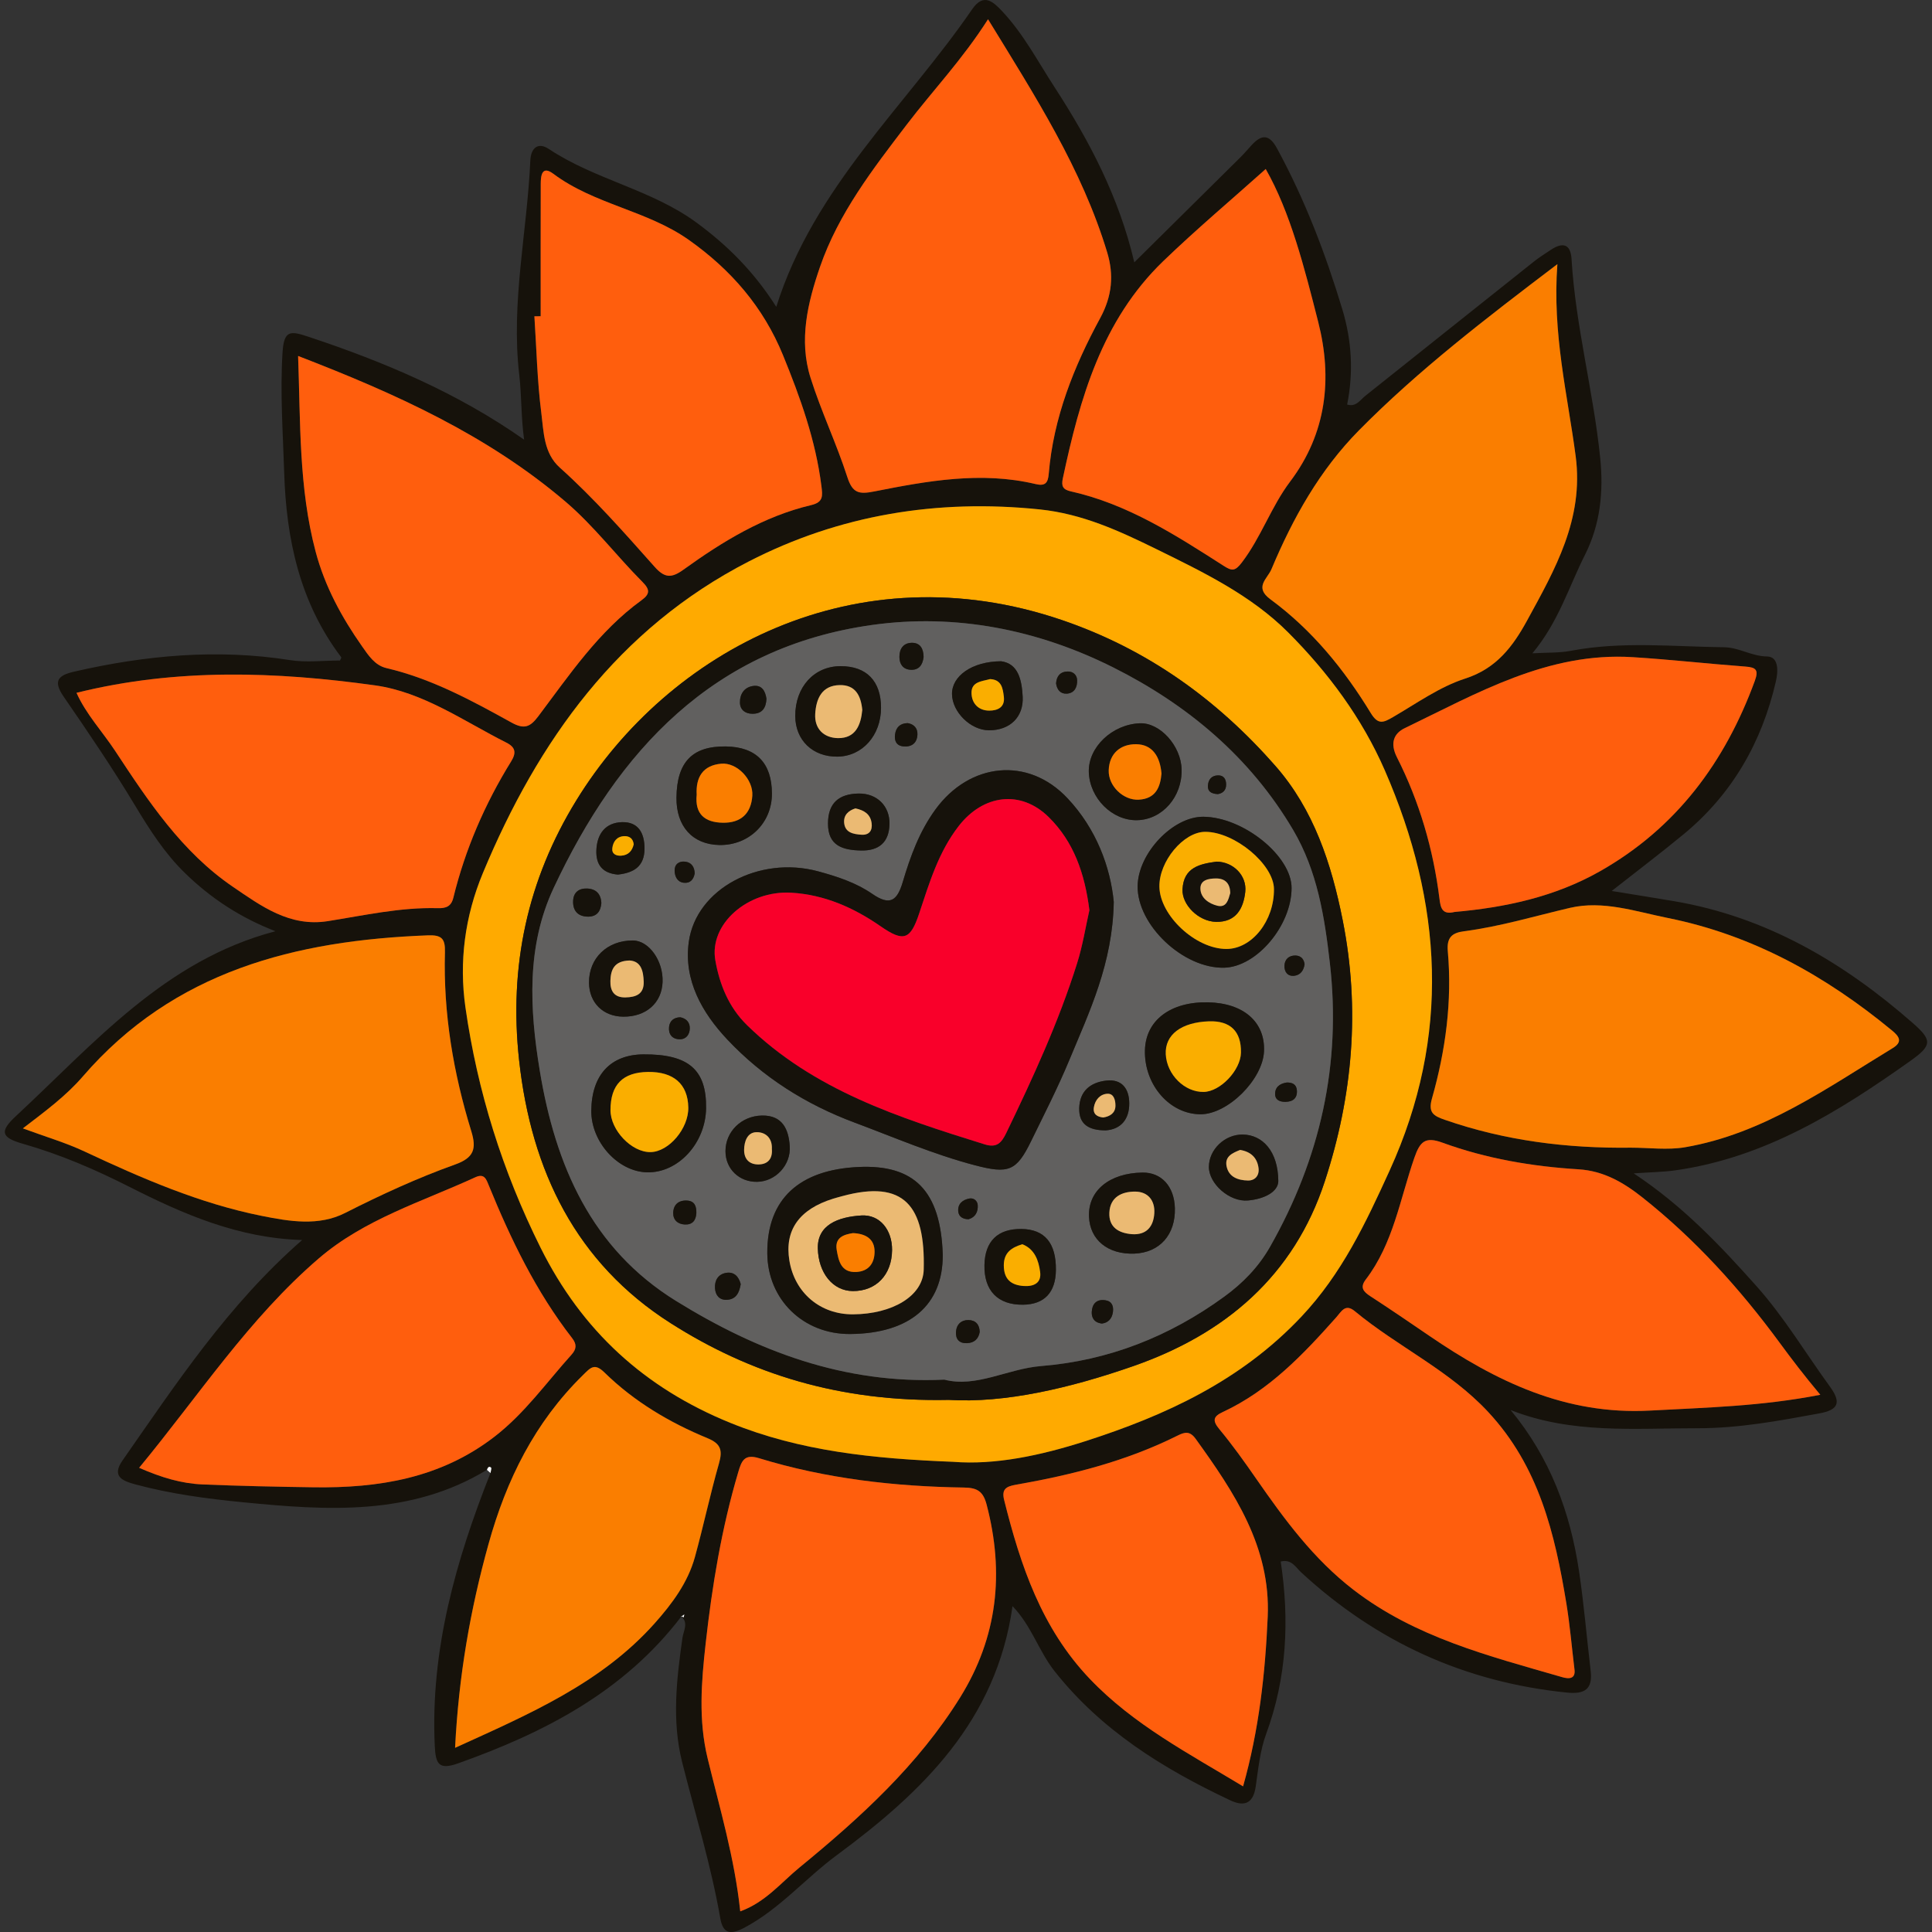 <?xml version="1.0" encoding="UTF-8"?> <svg xmlns="http://www.w3.org/2000/svg" xmlns:xlink="http://www.w3.org/1999/xlink" version="1.1" id="Слой_1" x="0px" y="0px" viewBox="0 0 600 600" style="enable-background:new 0 0 600 600;" xml:space="preserve"><rect x="0" y="0" width="600" height="600" fill="#333333" stroke="none"/> <style type="text/css"> .st0{fill:#16120B;} .st1{fill:#FFAA00;} .st2{fill:#FF5E0D;} .st3{fill:#FA7E00;} .st4{fill:#FDFDFD;} .st5{fill:#61605F;} .st6{fill:#F9002A;} .st7{fill:#EBBA73;} .st8{fill:#FAAE00;} </style> <g> <path class="st0" d="M211.56,502.05c-17.78,23.31-42.46,36.04-69.33,45.59c-5.95,2.11-6.94,0.2-7.21-5.45 c-1.39-29.75,6.54-57.51,17.3-84.73c0.07-0.59,0.4-1.49,0.15-1.7c-0.67-0.56-1.05,0.08-1.26,0.72 c-23.71,14.39-49.6,12.62-75.54,10.08c-11.33-1.11-22.63-2.59-33.67-5.58c-4.02-1.09-7.39-2.48-3.95-7.42 c16.67-23.88,32.71-48.28,55.78-68.46c-19.84-0.59-36.89-8.03-53.55-16.47c-10.68-5.42-21.59-10.12-33.13-13.41 c-6.8-1.93-7.39-3.81-2.17-8.64c24.25-22.51,46.16-48.35,80.57-57.38c-10.87-4.2-20.01-10.2-28.04-18 c-6.39-6.21-11.06-13.56-15.63-21.15c-6.92-11.49-14.47-22.62-22.09-33.67c-3.47-5.03-1.66-6.68,3.38-7.83 c22.12-5.06,44.34-7.11,66.94-3.54c5,0.79,10.24,0.12,15.47,0.12c0.08-0.2,0.52-0.85,0.37-1.05 c-12.84-16.95-17.04-36.57-17.69-57.25c-0.39-12.47-1.3-24.9-0.51-37.43c0.44-6.94,2.47-6.67,8.04-4.82 c23.53,7.82,46.19,17.35,66.98,31.96c-0.97-6.94-0.75-13.62-1.51-20.13c-2.62-22.43,2.45-44.37,3.44-66.56 c0.17-3.83,2.34-5.85,5.77-3.57c14.32,9.53,31.81,12.56,45.81,22.83c9.59,7.04,17.83,15.21,24.8,26.18 c11.73-37.23,40.13-62.25,60.84-92.42c3.56-5.18,6.54-2.34,9.39,0.7c6.58,7.03,11.03,15.56,16.22,23.55 c10.8,16.64,19.98,34.07,24.74,54.35c11.3-11.18,22.16-21.91,33.01-32.67c1.22-1.21,2.31-2.53,3.48-3.79 c3.09-3.34,5.44-3.32,7.81,1.04c8.68,15.94,15.11,32.78,20.33,50.1c2.92,9.69,3.47,19.53,1.47,29.48c2.78,0.84,4-1.38,5.64-2.69 c17.42-13.87,34.82-27.77,52.25-41.62c1.72-1.37,3.59-2.56,5.43-3.77c3.65-2.4,6.09-1.8,6.37,2.92c1.25,20.83,6.79,41.05,8.9,61.75 c1.06,10.39,0.07,20.57-4.72,30.07c-5.02,9.94-8.2,20.84-16.34,30.6c4.61-0.27,8.34-0.09,11.9-0.77 c15.84-3.02,31.74-1.3,47.63-1.11c4.69,0.06,8.52,2.8,13.34,2.86c3.73,0.05,3.45,4.71,2.75,7.74 c-4.36,18.94-13.59,35.04-28.68,47.49c-7.03,5.8-14.31,11.31-22.31,17.6c7.02,1.14,13.17,2.12,19.31,3.16 c28.69,4.85,52.67,18.99,74.19,37.85c6.07,5.32,6.04,6.94-0.7,11.73c-22.24,15.81-45.26,30.1-73.05,34.02 c-3.75,0.53-7.56,0.56-12.91,0.94c15.36,10.18,26.83,22.38,38.03,34.91c8.69,9.72,15.32,20.89,22.94,31.36 c3.6,4.95,2.51,7.2-3.26,8.26c-12.52,2.3-25.03,4.64-37.82,4.62c-19.44-0.03-39.06,1.88-58.12-5.65 c12.3,14.84,18.52,31.77,21.25,50.07c1.53,10.26,2.39,20.61,3.61,30.92c0.67,5.66-1.81,7.31-7.29,6.76 c-31.77-3.19-59.23-15.73-82.64-37.36c-1.7-1.57-2.94-4.16-6.33-3.35c2.74,18.19,1.93,36.05-4.55,53.63 c-1.84,5-2.43,10.77-3.2,16.19c-0.87,6.1-4.26,6.07-8.02,4.3c-20.76-9.79-39.99-21.72-54.49-40.1 c-4.88-6.18-7.14-14.08-13.03-20.16c-5.01,35.64-28.07,57.77-54.63,77.38c-9.77,7.22-17.71,16.69-28.68,22.5 c-4.5,2.38-6.64,1.71-7.46-3.03c-2.86-16.39-7.77-32.27-11.82-48.36c-3.26-12.97-1.73-25.77,0.09-38.66 c0.31-2.21,2.02-4.7-0.49-6.75c0.3,0.15,0.59,0.29,0.88,0.43c0.07-0.3,0.13-0.6,0.2-0.9C212.21,501.61,211.88,501.83,211.56,502.05 z M296.02,453.98c12.99,1.05,27.12-1.94,40.91-6.36c25.12-8.05,48.46-18.82,67.19-38.68c12.64-13.4,20-29.11,27.43-45.41 c19.08-41.85,16.42-83.15-1.5-124.29c-7.06-16.21-17.6-30.39-30-42.82c-11.53-11.55-26.27-18.67-40.81-25.82 c-11.6-5.7-23.1-11.02-36.37-12.39c-31.79-3.29-62.16,1.68-90.37,16.18c-40.51,20.83-65.42,55.59-82.54,96.74 c-5.6,13.46-7.45,27.56-5.42,41.75c3.72,26.04,11.5,50.85,23.31,74.57c12.87,25.86,32.36,43.62,58.93,54.43 C248.53,450.71,271.26,453.01,296.02,453.98z M306.84,5.98c-8.03,12.59-17.19,22.16-25.2,32.65 c-10.55,13.82-21.25,27.62-26.99,44.26c-3.82,11.09-6.63,22.73-2.95,34.4c3.29,10.46,8.08,20.44,11.44,30.88 c1.61,4.99,3.58,5.4,8.32,4.46c16.56-3.28,33.24-6.32,50.15-2.3c3.02,0.72,3.85-0.39,4.08-3.19c1.44-17.39,7.8-33.3,15.98-48.36 c3.75-6.91,4.26-13.46,2.18-20.36C336,52.39,321.44,29.8,306.84,5.98z M229.89,593.59c7.83-2.83,12.66-8.92,18.38-13.6 c18.88-15.46,36.87-31.83,49.93-52.86c11.65-18.77,13.75-38.69,8.22-59.84c-1.09-4.16-2.91-5.25-7.02-5.32 c-21.6-0.32-42.96-2.76-63.69-9.12c-4.56-1.4-5.41,0.88-6.42,4.29c-5.17,17.41-8.11,35.21-10.13,53.24 c-1.34,11.97-2.29,23.77,0.61,35.71C223.55,561.65,228.14,577.05,229.89,593.59z M7.1,350.43c7.03,2.6,13.34,4.45,19.22,7.2 c17.74,8.31,35.66,16.1,54.95,19.97c8.61,1.73,17.7,3.27,25.89-0.89c11.14-5.65,22.46-10.88,34.18-15.06 c5.81-2.08,6.73-4.84,5.04-10.32c-5.59-18.1-8.73-36.63-8.19-55.63c0.12-4.19-0.99-5.39-5.3-5.22 c-41.1,1.56-78.9,11.07-107.17,43.83C20.46,340.39,14.05,345.11,7.1,350.43z M506.45,356.42c5.63,0,11.39,0.8,16.86-0.14 c24.32-4.18,44-18.34,64.46-30.78c3.3-2,1.96-3.71-0.28-5.55c-20.52-16.91-43.23-29.58-69.49-34.86 c-9.99-2.01-20.18-5.55-30.42-3.16c-10.95,2.55-21.73,5.82-32.92,7.27c-3.73,0.48-5.42,1.92-5.04,6.21 c1.38,15.53-0.67,30.81-4.92,45.73c-1.25,4.39,0.46,5.4,3.99,6.62C467.42,354.27,486.75,356.68,506.45,356.42z M483.66,82.03 c-22.48,17.05-43.14,32.92-61.55,51.54c-12.27,12.41-20.57,27.29-27.25,43.2c-1.27,3.02-5.47,5.58-0.3,9.37 c12.89,9.47,22.87,21.73,31.14,35.3c2.28,3.74,3.92,2.99,6.87,1.28c7.36-4.27,14.52-9.44,22.48-11.99 c9.73-3.13,14.85-10.07,19.19-18c8.68-15.87,17.67-31.53,15.1-51.06C486.83,122.55,482.04,103.66,483.66,82.03z M43.21,455.84 c7.01,3.07,13.2,4.89,19.67,5.17c11.48,0.49,22.97,0.73,34.46,0.89c20.2,0.29,39.38-2.78,56.09-15.61 c9.48-7.28,16.23-16.89,24.07-25.59c1.54-1.71,1.68-3.19,0.19-5.11c-11.2-14.43-19.06-30.7-25.92-47.51 c-0.75-1.83-1.34-3.76-4.13-2.47c-16.62,7.64-34.45,13.02-48.64,25.21C77.29,409.47,61.74,433.4,43.21,455.84z M565.31,433.16 c-5.07-6.05-8.89-11.08-12.63-16.17c-12.35-16.8-26.28-32.19-42.69-45.18c-5.79-4.58-11.98-8.21-19.78-8.68 c-14.44-0.88-28.67-3.31-42.3-8.29c-5.32-1.94-6.93-0.3-8.66,4.66c-4.46,12.82-6.54,26.66-15.1,37.84 c-1.89,2.47-0.77,3.78,1.41,5.2c6.14,4,12.2,8.12,18.25,12.26c20.71,14.16,42.36,24.7,68.65,23.26 C529.76,437.13,547.02,436.76,565.31,433.16z M167.91,98.21c-0.65,0.01-1.3,0.01-1.95,0.02c0.66,10.01,0.88,20.08,2.15,30.02 c0.75,5.88,0.72,12.47,5.74,16.97c10.61,9.5,19.99,20.18,29.43,30.79c3.11,3.5,5.21,3.62,8.94,0.93 c12.16-8.76,24.9-16.58,39.72-20.08c3.81-0.9,3.54-2.9,3.16-5.9c-1.78-14.22-6.57-27.53-11.94-40.67 c-6.1-14.93-16.12-26.52-29.28-35.81c-12.94-9.14-29.32-10.97-42.04-20.51c-3.58-2.68-3.91,0.62-3.91,3.19 C167.89,70.84,167.91,84.52,167.91,98.21z M23.76,215.16c2.96,6.63,8.03,12.01,12,18.05c10.3,15.68,20.75,31.42,36.56,42.19 c8.75,5.96,17.63,12.55,29.47,10.67c11.33-1.8,22.58-4.35,34.15-4.03c2.5,0.07,4.17-0.48,4.84-3.23 c3.7-15.08,9.8-29.17,17.96-42.36c1.59-2.57,1.46-4.34-1.49-5.82c-13.3-6.69-25.86-15.71-40.82-17.79 C85.68,208.57,54.8,207.46,23.76,215.16z M92.58,110.55c0.75,20.68,0.19,40.93,5.44,60.77c2.87,10.83,8.1,20.41,14.46,29.46 c1.95,2.78,3.96,5.87,7.52,6.7c14,3.28,26.47,10.07,38.86,16.92c3.94,2.18,5.78,1.42,8.31-1.95c9.69-12.88,18.74-26.39,32.06-36.04 c2.66-1.93,2.66-3.31,0.32-5.66c-8.11-8.14-15.07-17.4-23.85-24.89C151.37,135.1,122.77,122.19,92.58,110.55z M488.94,518.22 c-0.81-6.76-1.38-13.56-2.49-20.27c-3.56-21.64-8.52-42.53-24.29-59.46c-12.07-12.96-28.1-20.26-41.43-31.3 c-2.96-2.45-4.15,0.12-5.74,1.91c-10.28,11.55-20.88,22.74-35.23,29.41c-3,1.39-3.3,2.66-1.07,5.35 c4.05,4.89,7.75,10.08,11.38,15.3c8.8,12.68,17.83,25,30.31,34.6c19.14,14.72,41.87,20.48,64.34,26.97 C485.88,521.07,489.61,522.32,488.94,518.22z M393.08,52.49c-10.44,9.35-21.48,18.65-31.84,28.65 c-19.03,18.37-25.86,42.58-31.15,67.43c-0.53,2.49,0.04,3.49,2.53,4.05c17.63,3.95,32.53,13.57,47.43,23.12 c2.55,1.63,3.52,1.72,5.64-1.05c5.98-7.85,9.1-17.32,15.01-25.15c11.32-15.01,13.15-32.04,8.71-49.5 C405.07,83.06,400.73,65.93,393.08,52.49z M451.71,283.22c15.68-1.38,31.12-4.65,45.25-12.68c23.68-13.46,38.75-33.84,48-59.05 c1.25-3.41,0.45-4.23-2.89-4.48c-11.67-0.87-23.32-2.19-35-2.92c-26.36-1.65-48.33,11.22-70.83,22.05 c-3.34,1.61-4.65,4.61-2.41,9.04c7.01,13.83,11.3,28.6,13.22,44.01C447.38,281.82,447.82,284.21,451.71,283.22z M386.05,554.77 c4.95-17.54,6.88-35.05,7.65-52.67c0.95-21.71-10.4-38.65-22.38-55.26c-1.77-2.46-3.33-2.15-5.54-1.04 c-15.92,7.96-32.97,12.27-50.37,15.31c-3.06,0.53-4.38,1.47-3.57,4.71c5.07,20.33,11.6,39.82,26.58,55.54 C352.03,535.64,369.14,544.54,386.05,554.77z M141.33,542.8c23.14-10.52,45.42-20.07,62.03-38.72 c5.38-6.04,10.26-12.58,12.46-20.54c2.67-9.65,4.73-19.47,7.48-29.1c1.16-4.06,0.57-6.11-3.56-7.81 c-11.84-4.88-22.79-11.38-31.99-20.39c-3.14-3.07-4.33-1.54-6.77,0.86c-14.91,14.66-23.71,32.43-29.27,52.44 C146.05,499.9,142.46,520.43,141.33,542.8z"></path> <path class="st1" d="M296.02,453.98c-24.76-0.97-47.49-3.27-69.23-12.11c-26.57-10.81-46.06-28.56-58.93-54.43 c-11.81-23.72-19.59-48.53-23.31-74.57c-2.03-14.19-0.18-28.29,5.42-41.75c17.12-41.14,42.03-75.91,82.54-96.74 c28.21-14.51,58.58-19.47,90.37-16.18c13.27,1.37,24.77,6.69,36.37,12.39c14.54,7.15,29.28,14.27,40.81,25.82 c12.4,12.43,22.94,26.61,30,42.82c17.92,41.13,20.58,82.44,1.5,124.29c-7.43,16.3-14.8,32.01-27.43,45.41 c-18.73,19.86-42.07,30.63-67.19,38.68C323.14,452.03,309.01,455.02,296.02,453.98z M294.6,434.75c17.43,1.08,37.7-3.64,57.38-10.5 c28.46-9.93,49.85-27.98,59.47-57.43c8.64-26.45,11.03-53.4,5.54-81.04c-3.5-17.61-9.01-34.35-20.83-47.84 c-18.14-20.69-39.82-36.33-66.44-45.4c-63.87-21.74-122.05,9.43-150.69,55.96c-15.21,24.7-21.02,51.51-17.81,80.78 c3.78,34.45,17.76,62.96,47,81.6C233.02,426.7,260.83,435.44,294.6,434.75z"></path> <path class="st2" d="M306.84,5.98C321.44,29.8,336,52.39,343.86,78.42c2.08,6.9,1.57,13.46-2.18,20.36 c-8.18,15.06-14.54,30.97-15.98,48.36c-0.23,2.8-1.06,3.91-4.08,3.19c-16.91-4.02-33.59-0.98-50.15,2.3 c-4.73,0.94-6.71,0.52-8.32-4.46c-3.37-10.44-8.15-20.43-11.44-30.88c-3.68-11.67-0.87-23.31,2.95-34.4 c5.74-16.65,16.44-30.44,26.99-44.26C289.65,28.14,298.82,18.57,306.84,5.98z"></path> <path class="st2" d="M229.89,593.59c-1.75-16.54-6.35-31.94-10.13-47.5c-2.9-11.94-1.95-23.74-0.61-35.71 c2.01-18.02,4.96-35.83,10.13-53.24c1.01-3.41,1.86-5.69,6.42-4.29c20.73,6.36,42.09,8.8,63.69,9.12c4.11,0.06,5.93,1.16,7.02,5.32 c5.53,21.15,3.43,41.07-8.22,59.84c-13.06,21.03-31.05,37.39-49.93,52.86C242.55,584.67,237.72,590.76,229.89,593.59z"></path> <path class="st3" d="M7.1,350.43c6.95-5.32,13.36-10.04,18.61-16.12c28.27-32.75,66.07-42.27,107.17-43.83 c4.31-0.16,5.41,1.04,5.3,5.22c-0.53,19,2.61,37.53,8.19,55.63c1.69,5.48,0.78,8.24-5.04,10.32c-11.72,4.19-23.03,9.41-34.18,15.06 c-8.19,4.15-17.28,2.62-25.89,0.89c-19.3-3.87-37.22-11.66-54.95-19.97C20.44,354.87,14.13,353.03,7.1,350.43z"></path> <path class="st3" d="M506.45,356.42c-19.7,0.26-39.02-2.15-57.75-8.65c-3.53-1.23-5.24-2.23-3.99-6.62 c4.24-14.92,6.3-30.2,4.92-45.73c-0.38-4.29,1.31-5.72,5.04-6.21c11.19-1.45,21.97-4.71,32.92-7.27 c10.25-2.39,20.43,1.15,30.42,3.16c26.26,5.28,48.97,17.95,69.49,34.86c2.24,1.84,3.58,3.55,0.28,5.55 c-20.46,12.44-40.14,26.6-64.46,30.78C517.84,357.22,512.07,356.42,506.45,356.42z"></path> <path class="st3" d="M483.66,82.03c-1.62,21.63,3.17,40.53,5.68,59.64c2.57,19.53-6.42,35.19-15.1,51.06 c-4.34,7.93-9.46,14.87-19.19,18c-7.96,2.56-15.12,7.72-22.48,11.99c-2.95,1.71-4.59,2.47-6.87-1.28 c-8.27-13.57-18.25-25.83-31.14-35.3c-5.17-3.8-0.97-6.35,0.3-9.37c6.68-15.91,14.99-30.79,27.25-43.2 C440.52,114.95,461.19,99.08,483.66,82.03z"></path> <path class="st2" d="M43.21,455.84C61.74,433.4,77.29,409.47,99,390.81c14.19-12.2,32.02-17.58,48.64-25.21 c2.79-1.28,3.38,0.64,4.13,2.47c6.86,16.81,14.71,33.08,25.92,47.51c1.49,1.92,1.35,3.4-0.19,5.11 c-7.84,8.7-14.58,18.31-24.07,25.59c-16.7,12.83-35.88,15.9-56.09,15.61c-11.49-0.17-22.98-0.41-34.46-0.89 C56.41,460.73,50.22,458.91,43.21,455.84z"></path> <path class="st2" d="M565.31,433.16c-18.3,3.59-35.55,3.96-52.84,4.91c-26.29,1.43-47.94-9.1-68.65-23.26 c-6.05-4.14-12.11-8.26-18.25-12.26c-2.18-1.42-3.3-2.72-1.41-5.2c8.56-11.19,10.63-25.02,15.1-37.84c1.73-4.96,3.34-6.6,8.66-4.66 c13.62,4.97,27.86,7.41,42.3,8.29c7.79,0.48,13.99,4.1,19.78,8.68c16.41,12.98,30.34,28.38,42.69,45.18 C556.42,422.08,560.25,427.11,565.31,433.16z"></path> <path class="st2" d="M167.91,98.21c0-13.68-0.02-27.37,0.02-41.05c0.01-2.57,0.33-5.87,3.91-3.19 c12.72,9.53,29.1,11.37,42.04,20.51c13.15,9.29,23.18,20.88,29.28,35.81c5.37,13.15,10.16,26.45,11.94,40.67 c0.38,3.01,0.64,5-3.16,5.9c-14.81,3.5-27.56,11.32-39.72,20.08c-3.73,2.69-5.83,2.57-8.94-0.93 c-9.43-10.61-18.82-21.28-29.43-30.79c-5.02-4.5-4.99-11.09-5.74-16.97c-1.27-9.93-1.49-20.01-2.15-30.02 C166.61,98.22,167.26,98.21,167.91,98.21z"></path> <path class="st2" d="M23.76,215.16c31.05-7.71,61.92-6.6,92.68-2.32c14.96,2.08,27.52,11.1,40.82,17.79 c2.95,1.48,3.07,3.25,1.49,5.82c-8.16,13.19-14.26,27.28-17.96,42.36c-0.67,2.75-2.35,3.3-4.84,3.23 c-11.57-0.31-22.83,2.24-34.15,4.03c-11.84,1.88-20.72-4.71-29.47-10.67c-15.81-10.77-26.25-26.52-36.56-42.19 C31.79,227.17,26.72,221.8,23.76,215.16z"></path> <path class="st2" d="M92.58,110.55c30.19,11.64,58.8,24.55,83.12,45.31c8.78,7.5,15.74,16.75,23.85,24.89 c2.33,2.35,2.34,3.73-0.32,5.66c-13.32,9.65-22.36,23.16-32.06,36.04c-2.53,3.36-4.37,4.13-8.31,1.95 c-12.4-6.86-24.87-13.65-38.86-16.92c-3.56-0.83-5.57-3.92-7.52-6.7c-6.36-9.05-11.59-18.64-14.46-29.46 C92.76,151.48,93.33,131.23,92.58,110.55z"></path> <path class="st2" d="M488.94,518.22c0.67,4.09-3.06,2.85-4.22,2.51c-22.47-6.5-45.2-12.25-64.34-26.97 c-12.48-9.6-21.51-21.92-30.31-34.6c-3.62-5.22-7.32-10.42-11.38-15.3c-2.23-2.69-1.93-3.96,1.07-5.35 c14.35-6.67,24.95-17.86,35.23-29.41c1.59-1.79,2.78-4.36,5.74-1.91c13.33,11.04,29.36,18.34,41.43,31.3 c15.77,16.93,20.73,37.82,24.29,59.46C487.55,504.67,488.12,511.47,488.94,518.22z"></path> <path class="st2" d="M393.08,52.49c7.65,13.43,12,30.56,16.31,47.54c4.44,17.46,2.61,34.49-8.71,49.5 c-5.91,7.83-9.02,17.3-15.01,25.15c-2.11,2.77-3.09,2.68-5.64,1.05c-14.9-9.54-29.8-19.17-47.43-23.12 c-2.48-0.56-3.06-1.56-2.53-4.05c5.29-24.85,12.12-49.05,31.15-67.43C371.59,71.14,382.64,61.84,393.08,52.49z"></path> <path class="st2" d="M451.71,283.22c-3.89,0.99-4.33-1.4-4.66-4.03c-1.91-15.42-6.21-30.18-13.22-44.01 c-2.24-4.42-0.93-7.43,2.41-9.04c22.5-10.84,44.47-23.71,70.83-22.05c11.68,0.73,23.33,2.05,35,2.92c3.34,0.25,4.14,1.07,2.89,4.48 c-9.25,25.21-24.33,45.59-48,59.05C482.84,278.57,467.39,281.83,451.71,283.22z"></path> <path class="st2" d="M386.05,554.77c-16.91-10.24-34.03-19.13-47.63-33.41c-14.98-15.73-21.51-35.21-26.58-55.54 c-0.81-3.24,0.51-4.18,3.57-4.71c17.41-3.04,34.45-7.35,50.37-15.31c2.21-1.1,3.77-1.41,5.54,1.04 c11.98,16.62,23.33,33.55,22.38,55.26C392.93,519.72,391,537.24,386.05,554.77z"></path> <path class="st3" d="M141.33,542.8c1.12-22.37,4.72-42.9,10.37-63.24c5.56-20.02,14.36-37.79,29.27-52.44 c2.44-2.4,3.63-3.94,6.77-0.86c9.2,9,20.15,15.51,31.99,20.39c4.13,1.7,4.72,3.74,3.56,7.81c-2.75,9.63-4.82,19.45-7.48,29.1 c-2.2,7.96-7.08,14.49-12.46,20.54C186.75,522.73,164.47,532.28,141.33,542.8z"></path> <path class="st4" d="M151.23,456.48c0.21-0.65,0.59-1.28,1.26-0.72c0.25,0.21-0.09,1.11-0.15,1.7 C151.97,457.13,151.6,456.81,151.23,456.48z"></path> <path class="st4" d="M211.56,502.05c0.32-0.22,0.64-0.45,0.96-0.67c-0.07,0.3-0.13,0.6-0.2,0.9c-0.29-0.14-0.58-0.27-0.88-0.43 C211.45,501.85,211.56,502.05,211.56,502.05z"></path> <path class="st0" d="M294.6,434.75c-33.77,0.69-61.58-8.05-86.39-23.87c-29.24-18.64-43.22-47.15-47-81.6 c-3.21-29.27,2.6-56.08,17.81-80.78c28.64-46.52,86.82-77.69,150.69-55.96c26.63,9.06,48.3,24.7,66.44,45.4 c11.82,13.49,17.33,30.22,20.83,47.84c5.49,27.64,3.1,54.59-5.54,81.04c-9.62,29.46-31.01,47.5-59.47,57.43 C332.3,431.11,312.03,435.83,294.6,434.75z M293.27,428.46c9.98,2.58,19.63-3.38,30.05-4.22c21-1.69,39.9-9.19,56.88-21.55 c5.77-4.2,10.66-9.19,14.26-15.54c15.56-27.4,22.15-56.67,18.55-88.04c-1.64-14.34-3.87-28.59-11.41-41.37 c-13.37-22.66-32.88-38.93-55.88-50.47c-23.36-11.71-48.87-16.83-74.89-13.18c-49.31,6.91-78.91,39.01-98.89,81.7 c-8.46,18.08-7.49,37.44-4.29,56.78c4.86,29.38,16.01,55.2,42.33,71.46C235.09,419.56,262.11,429.91,293.27,428.46z"></path> <path class="st5" d="M293.27,428.46c-31.17,1.46-58.18-8.9-83.3-24.43c-26.32-16.26-37.47-42.08-42.33-71.46 c-3.2-19.34-4.17-38.7,4.29-56.78c19.98-42.69,49.59-74.79,98.89-81.7c26.02-3.65,51.53,1.47,74.89,13.18 c23,11.53,42.51,27.8,55.88,50.47c7.54,12.78,9.77,27.03,11.41,41.37c3.59,31.37-3,60.64-18.55,88.04 c-3.6,6.34-8.49,11.34-14.26,15.54c-16.98,12.36-35.88,19.86-56.88,21.55C312.91,425.07,303.26,431.04,293.27,428.46z M345.89,280.08c-1.05-10.78-5.38-22.64-14.38-32.2c-12.3-13.07-30.43-11.02-41,3.5c-5.05,6.93-7.8,14.64-10.16,22.56 c-1.75,5.86-3.98,7.43-9.48,3.64c-5.04-3.48-10.97-5.41-16.89-7.01c-18.19-4.89-37.74,5.44-40.06,21.87 c-1.68,11.95,4.13,22.07,11.95,30.38c11.01,11.7,24.35,20.15,39.57,25.82c12.37,4.62,24.49,9.86,37.3,13.23 c10.48,2.75,12.93,1.85,17.45-7.43c4.08-8.36,8.33-16.65,11.89-25.23C338.34,314.13,345.55,299.26,345.89,280.08z M292.78,389.65 c-0.63-19.86-8.87-28.04-26.19-27.23c-18.21,0.85-28.41,9.82-28.3,26.78c0.09,14.4,11.2,25.21,25.78,25.09 C282.57,414.13,292.89,405.28,292.78,389.65z M373.69,253.65c-9.45-0.07-20.24,11.32-20.39,21.51 c-0.17,12.13,14.2,25.69,26.89,25.37c10.06-0.26,20.86-13.01,20.92-24.71C401.17,265.88,386.15,253.74,373.69,253.65z M355.57,326.13c-0.29,10.73,7.67,19.91,17.28,19.92c8.45,0.01,19.31-10.78,19.7-19.55c0.4-9.08-6.32-14.97-17.33-15.22 C363.53,311.03,355.83,316.85,355.57,326.13z M183.63,344.92c-0.09,9.71,8.26,18.95,17.32,19.16c9.63,0.23,18.17-9.03,18.33-19.87 c0.18-12.01-5.45-16.86-19.43-16.77C189.61,327.51,183.74,333.84,183.63,344.92z M210.08,247.68c-0.1,8.96,4.99,14.59,13.33,14.74 c9.2,0.16,16.35-6.84,16.32-15.99c-0.03-9.48-4.89-14.47-14.27-14.62C215.04,231.65,210.21,236.63,210.08,247.68z M366.96,238.94 c-0.18-7.33-6.72-14.56-12.95-14.32c-8.62,0.33-16.11,7.46-15.87,15.14c0.25,8.13,7.26,15.13,14.99,14.96 C360.97,254.55,367.17,247.48,366.96,238.94z M273.61,219.82c0.01-8.3-4.48-12.94-12.52-12.94c-8.24-0.01-14.14,6.47-14.11,15.48 c0.02,7.52,5.43,12.72,13.12,12.62C267.8,234.88,273.6,228.38,273.61,219.82z M364.87,375.22c-0.18-6.78-4.18-11.17-10.11-11.07 c-10.25,0.16-16.89,5.65-16.57,13.69c0.29,7.23,5.89,11.79,14.11,11.48C360.13,389.01,365.08,383.46,364.87,375.22z M193.54,315.74 c7.08,0.07,11.97-4.23,12.23-10.75c0.26-6.59-4.25-12.9-9.22-12.92c-7.98-0.04-13.71,5.5-13.63,13.15 C182.98,311.41,187.29,315.67,193.54,315.74z M327.92,394.43c0.09-8.39-3.5-12.68-10.71-12.76c-7.35-0.09-11.33,3.8-11.48,11.19 c-0.16,7.98,4.17,12.43,12,12.33C324.34,405.1,327.85,401.4,327.92,394.43z M310.91,205.36c-9.1,0.06-15.31,4.61-15.25,10.18 c0.06,5.61,5.8,11.24,11.48,11.26c6.48,0.02,10.8-4.09,10.47-10.45C317.32,211.08,316.21,206.08,310.91,205.36z M396.99,366.81 c-0.05-9.3-4.92-14.37-11-14.47c-5.59-0.09-10.54,4.62-10.56,10.05c-0.02,5.19,6.37,10.95,12.14,10.43 C392.87,372.34,396.95,370.03,396.99,366.81z M236.61,346.44c-6.36,0.13-11.32,4.99-11.3,11.07c0.01,5.5,4.25,9.6,9.84,9.51 c5.64-0.09,10.54-5.14,10.12-11.13C244.9,350.73,243.04,346.32,236.61,346.44z M266.68,246.44c-6.11,0.09-9.52,2.91-9.54,9.3 c-0.02,7.02,4.67,8.27,10.23,8.4c5.55,0.13,8.75-2.53,8.87-8.2C276.36,250.27,272.29,246.36,266.68,246.44z M191.89,271.61 c4.9-0.54,8.28-2.51,8.27-8.1c0-4.83-1.95-8.34-7.03-8.18c-5.03,0.16-7.68,3.53-7.92,8.6C184.99,268.6,187.15,271.22,191.89,271.61 z M343.35,351.05c4.67-0.29,7.4-3.38,7.35-8.44c-0.04-4.35-2.16-7.6-7.19-7.01c-4.93,0.58-8.21,3.29-8.35,8.55 C335.03,349.1,338.05,351.04,343.35,351.05z M186.76,280.41c-0.15-2.69-1.56-4.36-4.43-4.47c-2.54-0.1-4.2,1.2-4.34,3.75 c-0.17,3.16,1.51,5.01,4.74,4.98C185.29,284.64,186.57,283.06,186.76,280.41z M238.03,217c-0.36-2.43-1.45-4.36-4.17-3.97 c-2.76,0.4-4.13,2.55-4.07,5.2c0.05,2.25,1.67,3.43,3.9,3.43C236.76,221.67,237.91,219.79,238.03,217z M230.04,398.79 c-0.62-2.37-2.08-3.93-4.6-3.48c-2.44,0.44-3.55,2.36-3.39,4.79c0.14,2.18,1.38,3.67,3.66,3.57 C228.67,403.54,229.62,401.35,230.04,398.79z M286.83,204.05c-0.03-2.55-1-4.48-3.71-4.42c-2.58,0.06-3.82,1.86-3.8,4.39 c0.01,2.21,1.1,3.81,3.37,3.98C285.37,208.2,286.56,206.5,286.83,204.05z M216.26,376.78c0.05-2.11-0.48-3.85-3.01-3.94 c-2.59-0.1-4.12,1.35-4.18,3.82c-0.06,2.19,1.39,3.51,3.61,3.62C215.02,380.39,216.12,379.03,216.26,376.78z M281.89,224.57 c-2.35,0.04-3.64,1.32-3.93,3.53c-0.25,1.92,0.39,3.47,2.56,3.69c2.65,0.26,4.29-1.07,4.4-3.71 C284.99,226.21,283.88,224.9,281.89,224.57z M304.26,413.66c-0.05-2.33-1.3-3.7-3.55-3.7c-2.19,0-3.63,1.29-3.81,3.57 c-0.18,2.35,0.96,3.7,3.39,3.61C302.49,417.05,303.87,415.89,304.26,413.66z M211.27,315.92c-2.02,0.05-3.29,1.12-3.49,3.01 c-0.24,2.27,0.98,3.8,3.3,3.83c2,0.03,3.08-1.46,3.14-3.32C214.28,317.55,213.18,316.3,211.27,315.92z M327.97,212.24 c0.28,2,1.41,3.32,3.38,3.18c2.38-0.17,3.24-2.07,3.17-4.18c-0.06-1.64-1.25-2.72-2.9-2.7 C329.28,208.57,328.12,209.98,327.97,212.24z M215.75,271.23c-0.08-2-1.01-3.39-2.94-3.63c-1.99-0.25-3.38,0.86-3.3,2.88 c0.07,1.71,0.81,3.44,2.86,3.67C214.42,274.37,215.41,273.06,215.75,271.23z M342.22,411.04c1.84-0.22,3.12-1.43,3.41-3.58 c0.25-1.85-0.31-3.36-2.42-3.66c-2.76-0.39-4.06,1.25-4.16,3.68C338.99,409.16,339.73,410.76,342.22,411.04z M405.15,299.43 c-0.21-1.62-1.16-2.65-2.85-2.68c-2.01-0.03-3.3,1.17-3.4,3.1c-0.1,1.92,0.96,3.44,3.07,3.19 C403.82,302.82,404.9,301.42,405.15,299.43z M399.63,336.18c-2.2,0.32-3.75,1.48-3.62,3.79c0.1,1.78,1.69,2.25,3.26,2.22 c2.34-0.05,3.7-1.21,3.48-3.66C402.59,336.72,401.3,336.14,399.63,336.18z M300.79,378.65c2.17-0.63,3-2.37,2.85-4.43 c-0.09-1.23-1.16-2.27-2.59-2.01c-2.12,0.4-3.66,1.66-3.46,3.98C297.72,377.84,299.02,378.63,300.79,378.65z M378.21,246.62 c1.34-0.23,2.63-1.01,2.57-3.1c-0.05-1.62-0.78-2.76-2.53-2.72c-1.96,0.05-3,1.26-3.13,3.15 C375.01,245.71,376.04,246.51,378.21,246.62z"></path> <path class="st0" d="M345.89,280.08c-0.35,19.18-7.55,34.05-13.81,49.14c-3.56,8.58-7.81,16.87-11.89,25.23 c-4.53,9.27-6.97,10.18-17.45,7.43c-12.81-3.36-24.93-8.61-37.3-13.23c-15.22-5.68-28.56-14.13-39.57-25.82 c-7.82-8.31-13.63-18.43-11.95-30.38c2.31-16.43,21.87-26.76,40.06-21.87c5.92,1.59,11.85,3.53,16.89,7.01 c5.5,3.79,7.73,2.22,9.48-3.64c2.36-7.93,5.12-15.63,10.16-22.56c10.57-14.52,28.7-16.57,41-3.5 C340.51,257.44,344.84,269.3,345.89,280.08z M338.32,282.67c-1.43-11.43-4.87-21.27-12.67-28.94c-8.69-8.54-20.31-6.98-27.89,2.76 c-6.33,8.14-9.15,17.73-12.31,27.2c-2.7,8.1-4.77,8.98-11.94,4c-8.41-5.83-17.49-9.84-27.77-10.45 c-13.52-0.8-25.59,9.74-23.59,21.02c1.31,7.42,4.13,14.51,9.81,20.08c20.68,20.24,47.19,28.76,73.86,37.06 c3.76,1.17,5.21-0.51,6.67-3.53c8.29-17.17,16.27-34.48,22-52.7C336.24,293.61,337.15,287.79,338.32,282.67z"></path> <path class="st0" d="M292.78,389.65c0.11,15.62-10.21,24.48-28.71,24.64c-14.58,0.12-25.69-10.69-25.78-25.09 c-0.11-16.97,10.09-25.93,28.3-26.78C283.91,361.61,292.15,369.79,292.78,389.65z M264.93,408.18 c12.12-0.08,21.72-5.63,21.94-13.86c0.52-19.81-6.05-28.09-25.3-22.85c-0.94,0.26-1.88,0.5-2.81,0.79 c-10.56,3.26-15.17,9.78-13.61,19.23C246.8,401.53,254.76,408.24,264.93,408.18z"></path> <path class="st0" d="M373.69,253.65c12.46,0.09,27.48,12.23,27.42,22.17c-0.06,11.7-10.86,24.45-20.92,24.71 c-12.69,0.32-27.06-13.23-26.89-25.37C353.45,264.97,364.24,253.59,373.69,253.65z M374.24,258.33 c-6.71,0.04-14.32,9.19-14.18,17.06c0.16,8.99,11.28,19.32,20.81,19.32c7.94,0,14.88-8.76,14.77-18.64 C395.56,268.39,383.36,258.28,374.24,258.33z"></path> <path class="st0" d="M355.57,326.13c0.25-9.28,7.96-15.1,19.65-14.85c11.01,0.24,17.73,6.14,17.33,15.22 c-0.38,8.77-11.25,19.55-19.7,19.55C363.24,346.04,355.28,336.86,355.57,326.13z M373.81,339.11c5.17-0.09,11.46-6.73,11.57-12.19 c0.13-6.62-3.29-9.97-9.94-9.74c-8.62,0.3-13.7,4.18-13.41,10.23C362.35,333.72,367.88,339.22,373.81,339.11z"></path> <path class="st0" d="M183.63,344.92c0.11-11.08,5.98-17.41,16.22-17.48c13.98-0.09,19.61,4.76,19.43,16.77 c-0.16,10.85-8.7,20.1-18.33,19.87C191.89,363.87,183.54,354.63,183.63,344.92z M201.22,332.9c-7.83,0.1-11.61,3.96-11.63,11.85 c-0.02,6.24,6.58,13.14,12.45,13.05c5.69-0.09,11.84-7.36,11.72-13.86C213.62,336.68,209.21,332.8,201.22,332.9z"></path> <path class="st0" d="M210.08,247.68c0.13-11.05,4.96-16.03,15.38-15.86c9.38,0.15,14.24,5.13,14.27,14.62 c0.03,9.15-7.12,16.15-16.32,15.99C215.08,262.27,209.98,256.64,210.08,247.68z M216.36,246.81c-0.61,6.03,2.52,8.61,8.15,8.7 c5.59,0.08,8.74-2.85,9.13-8.35c0.36-5.07-4.77-10.43-9.65-9.99C218.29,237.68,216.05,241.36,216.36,246.81z"></path> <path class="st0" d="M366.96,238.94c0.21,8.53-5.99,15.61-13.83,15.78c-7.73,0.17-14.74-6.83-14.99-14.96 c-0.24-7.67,7.25-14.81,15.87-15.14C360.24,224.38,366.78,231.61,366.96,238.94z M360.71,240.24c-0.43-5.26-2.81-9.07-7.89-9.12 c-4.73-0.05-8.31,2.75-8.5,8.08c-0.18,4.89,4.55,9.42,9.33,9.15C358.96,248.05,360.35,244.4,360.71,240.24z"></path> <path class="st0" d="M273.61,219.82c-0.01,8.56-5.8,15.06-13.52,15.16c-7.69,0.1-13.1-5.1-13.12-12.62 c-0.03-9.02,5.88-15.49,14.11-15.48C269.12,206.88,273.61,211.52,273.61,219.82z M267.79,220.48c-0.42-4.44-2.13-7.83-7.02-7.72 c-5.56,0.13-7.3,4.25-7.59,8.91c-0.29,4.69,2.71,7.48,7.04,7.56C265.72,229.32,267.35,225.15,267.79,220.48z"></path> <path class="st0" d="M364.87,375.22c0.21,8.24-4.74,13.79-12.56,14.1c-8.22,0.32-13.83-4.24-14.11-11.48 c-0.32-8.05,6.32-13.53,16.57-13.69C360.69,364.05,364.69,368.44,364.87,375.22z M351.44,383.28c4.69,0.37,6.78-2.45,7.04-6.47 c0.25-3.83-1.83-6.72-5.92-6.75c-4.19-0.03-7.82,1.69-8.04,6.54C344.33,381.08,347.33,382.92,351.44,383.28z"></path> <path class="st0" d="M193.54,315.74c-6.25-0.06-10.56-4.33-10.62-10.52c-0.08-7.65,5.65-13.18,13.63-13.15 c4.98,0.02,9.48,6.33,9.22,12.92C205.52,311.5,200.62,315.81,193.54,315.74z M195.57,298.29c-4.9,0.1-5.92,2.95-6,6.37 c-0.08,3.06,1.15,5.15,4.65,5.09c3.28-0.06,5.83-1,5.7-4.9C199.8,301.54,199.09,298.53,195.57,298.29z"></path> <path class="st0" d="M327.92,394.43c-0.08,6.96-3.59,10.67-10.19,10.76c-7.83,0.1-12.17-4.35-12-12.33 c0.15-7.4,4.14-11.28,11.48-11.19C324.42,381.75,328.02,386.04,327.92,394.43z M317.51,386.41c-3.44,1.01-5.77,2.64-5.76,6.54 c0.01,4.25,2.17,6.16,6.19,6.42c3.16,0.21,5.55-0.95,5.09-4.39C322.55,391.44,321.34,387.94,317.51,386.41z"></path> <path class="st0" d="M310.91,205.36c5.3,0.72,6.41,5.72,6.69,10.99c0.33,6.36-3.99,10.47-10.47,10.45 c-5.68-0.02-11.42-5.65-11.48-11.26C295.6,209.97,301.81,205.42,310.91,205.36z M307.47,210.9c-2.53,0.72-5.8,0.76-5.76,4.31 c0.04,3.25,2.17,5.48,5.52,5.48c2.45,0,4.91-0.93,4.53-4.26C311.45,213.77,311.06,211.05,307.47,210.9z"></path> <path class="st0" d="M396.99,366.81c-0.04,3.21-4.12,5.53-9.42,6.01c-5.77,0.52-12.16-5.24-12.14-10.43 c0.02-5.43,4.97-10.14,10.56-10.05C392.07,352.44,396.93,357.51,396.99,366.81z M385.13,357.12c-2.36,0.95-4.81,2-4.2,5.07 c0.68,3.43,3.65,4.38,6.64,4.44c2.23,0.04,3.59-1.58,3.29-3.88C390.43,359.49,388.4,357.66,385.13,357.12z"></path> <path class="st0" d="M236.61,346.44c6.43-0.12,8.29,4.3,8.65,9.46c0.42,5.99-4.48,11.04-10.12,11.13 c-5.59,0.09-9.83-4.01-9.84-9.51C225.3,351.43,230.25,346.57,236.61,346.44z M239.71,356.83c0.18-3.51-2.1-5.33-4.88-5.22 c-2.73,0.11-3.71,2.86-3.74,5.47c-0.03,2.96,1.71,4.61,4.56,4.55C238.59,361.56,239.96,359.71,239.71,356.83z"></path> <path class="st0" d="M266.68,246.44c5.62-0.08,9.68,3.83,9.56,9.49c-0.12,5.68-3.32,8.34-8.87,8.2c-5.56-0.13-10.25-1.38-10.23-8.4 C257.16,249.35,260.57,246.53,266.68,246.44z M265.66,251.05c-2.14,0.66-3.74,2.08-3.49,4.54c0.31,3.06,2.95,3.47,5.34,3.64 c2.39,0.17,3.5-1.25,3.19-3.6C270.31,252.85,268.4,251.63,265.66,251.05z"></path> <path class="st0" d="M191.89,271.61c-4.74-0.39-6.9-3.02-6.68-7.68c0.24-5.07,2.9-8.44,7.92-8.6c5.08-0.16,7.03,3.35,7.03,8.18 C200.17,269.11,196.79,271.07,191.89,271.61z M196.81,262.2c-0.21-1.78-1.31-2.59-2.93-2.53c-2.31,0.08-3.46,1.69-3.72,3.7 c-0.24,1.8,1.14,2.48,2.77,2.37C195.14,265.6,196.34,264.25,196.81,262.2z"></path> <path class="st0" d="M343.35,351.05c-5.3-0.01-8.32-1.95-8.19-6.91c0.14-5.25,3.42-7.97,8.35-8.55c5.03-0.59,7.15,2.66,7.19,7.01 C350.75,347.67,348.02,350.76,343.35,351.05z M342.61,347.05c2.17-0.33,3.78-1.44,3.81-3.63c0.02-1.57-0.42-3.82-2.45-3.75 c-2.29,0.08-3.86,1.87-4.25,4.2C339.36,345.99,340.71,346.86,342.61,347.05z"></path> <path class="st0" d="M186.76,280.41c-0.19,2.65-1.47,4.24-4.03,4.26c-3.23,0.03-4.9-1.82-4.74-4.98c0.13-2.55,1.8-3.86,4.34-3.75 C185.2,276.05,186.61,277.72,186.76,280.41z"></path> <path class="st0" d="M238.03,217c-0.12,2.79-1.28,4.68-4.33,4.67c-2.23,0-3.85-1.19-3.9-3.43c-0.06-2.65,1.31-4.8,4.07-5.2 C236.58,212.64,237.67,214.56,238.03,217z"></path> <path class="st0" d="M230.04,398.79c-0.42,2.56-1.37,4.75-4.33,4.88c-2.28,0.1-3.52-1.39-3.66-3.57c-0.16-2.43,0.95-4.35,3.39-4.79 C227.96,394.86,229.42,396.42,230.04,398.79z"></path> <path class="st0" d="M286.83,204.05c-0.28,2.44-1.46,4.15-4.14,3.95c-2.27-0.17-3.36-1.77-3.37-3.98c-0.01-2.52,1.22-4.33,3.8-4.39 C285.83,199.58,286.8,201.51,286.83,204.05z"></path> <path class="st0" d="M216.26,376.78c-0.14,2.25-1.24,3.61-3.58,3.5c-2.22-0.1-3.66-1.43-3.61-3.62c0.06-2.47,1.59-3.92,4.18-3.82 C215.78,372.93,216.31,374.66,216.26,376.78z"></path> <path class="st0" d="M281.89,224.57c1.99,0.32,3.1,1.64,3.03,3.52c-0.1,2.64-1.75,3.97-4.4,3.71c-2.17-0.22-2.81-1.77-2.56-3.69 C278.25,225.89,279.54,224.62,281.89,224.57z"></path> <path class="st0" d="M304.26,413.66c-0.39,2.23-1.77,3.4-3.97,3.47c-2.43,0.09-3.58-1.26-3.39-3.61c0.18-2.27,1.63-3.57,3.81-3.57 C302.96,409.96,304.21,411.33,304.26,413.66z"></path> <path class="st0" d="M211.27,315.92c1.91,0.38,3.02,1.63,2.95,3.52c-0.06,1.86-1.14,3.35-3.14,3.32c-2.32-0.03-3.54-1.56-3.3-3.83 C207.98,317.04,209.25,315.97,211.27,315.92z"></path> <path class="st0" d="M327.97,212.24c0.15-2.26,1.31-3.67,3.64-3.7c1.65-0.02,2.85,1.06,2.9,2.7c0.07,2.11-0.78,4.01-3.17,4.18 C329.38,215.56,328.25,214.24,327.97,212.24z"></path> <path class="st0" d="M215.75,271.23c-0.34,1.83-1.33,3.14-3.38,2.92c-2.05-0.22-2.79-1.96-2.86-3.67c-0.08-2.03,1.31-3.13,3.3-2.88 C214.74,267.84,215.67,269.23,215.75,271.23z"></path> <path class="st0" d="M342.22,411.04c-2.49-0.28-3.23-1.88-3.17-3.57c0.1-2.42,1.4-4.07,4.16-3.68c2.11,0.3,2.66,1.81,2.42,3.66 C345.35,409.61,344.06,410.82,342.22,411.04z"></path> <path class="st0" d="M405.15,299.43c-0.25,1.98-1.33,3.38-3.18,3.6c-2.11,0.25-3.17-1.27-3.07-3.19c0.1-1.93,1.39-3.13,3.4-3.1 C403.99,296.78,404.93,297.81,405.15,299.43z"></path> <path class="st0" d="M399.63,336.19c1.67-0.04,2.96,0.54,3.12,2.34c0.22,2.45-1.15,3.61-3.48,3.66c-1.57,0.03-3.16-0.44-3.26-2.22 C395.88,337.66,397.43,336.5,399.63,336.19z"></path> <path class="st0" d="M300.79,378.65c-1.77-0.02-3.06-0.81-3.2-2.46c-0.2-2.32,1.35-3.58,3.46-3.98c1.43-0.27,2.49,0.78,2.59,2.01 C303.79,376.29,302.95,378.03,300.79,378.65z"></path> <path class="st0" d="M378.21,246.62c-2.18-0.12-3.2-0.91-3.08-2.67c0.13-1.89,1.17-3.11,3.13-3.15c1.75-0.04,2.48,1.1,2.53,2.72 C380.85,245.61,379.55,246.39,378.21,246.62z"></path> <path class="st6" d="M338.32,282.67c-1.16,5.12-2.07,10.95-3.82,16.5c-5.73,18.22-13.7,35.53-22,52.7 c-1.46,3.02-2.91,4.7-6.67,3.53c-26.67-8.3-53.18-16.82-73.86-37.06c-5.68-5.56-8.5-12.65-9.81-20.08 c-2-11.28,10.07-21.82,23.59-21.02c10.27,0.61,19.36,4.61,27.77,10.45c7.17,4.97,9.24,4.1,11.94-4c3.16-9.48,5.98-19.06,12.31-27.2 c7.58-9.74,19.2-11.3,27.89-2.76C333.45,261.39,336.89,271.23,338.32,282.67z"></path> <path class="st7" d="M264.93,408.18c-10.17,0.07-18.13-6.65-19.78-16.69c-1.56-9.45,3.05-15.96,13.61-19.23 c0.93-0.29,1.87-0.53,2.81-0.79c19.25-5.24,25.82,3.04,25.3,22.85C286.65,402.55,277.05,408.1,264.93,408.18z M277.04,388.23 c0.06-6.25-3.79-11.1-9.53-10.75c-7.23,0.44-13.7,2.91-13.53,10.24c0.18,7.54,4.6,13.18,10.86,13.23 C272.09,401,276.97,395.91,277.04,388.23z"></path> <path class="st8" d="M374.24,258.33c9.12-0.05,21.32,10.06,21.4,17.74c0.11,9.88-6.83,18.64-14.77,18.64 c-9.53,0-20.65-10.33-20.81-19.32C359.92,267.52,367.53,258.37,374.24,258.33z M377.87,267.59c-5.29,0.7-10.28,1.8-10.62,8.57 c-0.25,4.81,4.97,10.03,10.43,10.13c6.12,0.11,8.47-4.04,9.05-9.29C387.28,271.92,383.04,267.68,377.87,267.59z"></path> <path class="st8" d="M373.81,339.11c-5.93,0.11-11.46-5.39-11.77-11.7c-0.3-6.05,4.79-9.93,13.41-10.23 c6.65-0.23,10.07,3.12,9.94,9.74C385.28,332.39,378.98,339.02,373.81,339.11z"></path> <path class="st8" d="M201.22,332.9c7.99-0.11,12.41,3.78,12.54,11.04c0.12,6.5-6.02,13.76-11.72,13.86 c-5.88,0.1-12.47-6.81-12.45-13.05C189.61,336.86,193.39,333.01,201.22,332.9z"></path> <path class="st3" d="M216.36,246.81c-0.31-5.45,1.93-9.13,7.63-9.64c4.89-0.44,10.01,4.92,9.65,9.99c-0.39,5.5-3.54,8.43-9.13,8.35 C218.88,255.42,215.75,252.84,216.36,246.81z"></path> <path class="st3" d="M360.71,240.24c-0.36,4.16-1.74,7.82-7.06,8.11c-4.78,0.26-9.5-4.27-9.33-9.15c0.19-5.33,3.77-8.12,8.5-8.08 C357.9,231.16,360.28,234.98,360.71,240.24z"></path> <path class="st7" d="M267.79,220.48c-0.44,4.67-2.07,8.85-7.58,8.75c-4.33-0.08-7.33-2.86-7.04-7.56c0.29-4.66,2.03-8.79,7.59-8.91 C265.66,212.65,267.37,216.04,267.79,220.48z"></path> <path class="st7" d="M351.44,383.28c-4.11-0.35-7.12-2.2-6.92-6.68c0.22-4.84,3.85-6.57,8.04-6.54c4.09,0.03,6.17,2.92,5.92,6.75 C358.23,380.83,356.13,383.65,351.44,383.28z"></path> <path class="st7" d="M195.57,298.29c3.52,0.24,4.23,3.25,4.34,6.57c0.13,3.89-2.42,4.84-5.7,4.9c-3.5,0.06-4.72-2.04-4.65-5.09 C189.65,301.24,190.67,298.39,195.57,298.29z"></path> <path class="st8" d="M317.51,386.41c3.83,1.52,5.03,5.03,5.51,8.58c0.47,3.44-1.92,4.6-5.09,4.39c-4.02-0.27-6.18-2.17-6.19-6.42 C311.75,389.05,314.08,387.43,317.51,386.41z"></path> <path class="st8" d="M307.47,210.9c3.59,0.15,3.98,2.87,4.29,5.53c0.38,3.33-2.08,4.26-4.53,4.26c-3.35,0-5.48-2.24-5.52-5.48 C301.66,211.66,304.93,211.61,307.47,210.9z"></path> <path class="st7" d="M385.13,357.12c3.27,0.53,5.3,2.37,5.72,5.62c0.3,2.3-1.06,3.92-3.29,3.88c-2.99-0.06-5.95-1.01-6.64-4.44 C380.31,359.12,382.76,358.07,385.13,357.12z"></path> <path class="st7" d="M239.71,356.83c0.25,2.89-1.12,4.73-4.06,4.8c-2.85,0.06-4.59-1.58-4.56-4.55c0.03-2.61,1.01-5.37,3.74-5.47 C237.61,351.5,239.9,353.32,239.71,356.83z"></path> <path class="st7" d="M265.66,251.05c2.75,0.58,4.66,1.81,5.03,4.58c0.31,2.35-0.79,3.77-3.19,3.6c-2.39-0.17-5.03-0.58-5.34-3.64 C261.92,253.12,263.52,251.71,265.66,251.05z"></path> <path class="st8" d="M196.81,262.2c-0.47,2.05-1.66,3.39-3.88,3.54c-1.63,0.11-3.01-0.57-2.77-2.37c0.26-2.01,1.41-3.62,3.72-3.7 C195.5,259.62,196.59,260.42,196.81,262.2z"></path> <path class="st7" d="M342.61,347.05c-1.9-0.19-3.25-1.06-2.9-3.18c0.39-2.33,1.97-4.11,4.25-4.2c2.04-0.07,2.47,2.18,2.45,3.75 C346.4,345.61,344.78,346.72,342.61,347.05z"></path> <path class="st0" d="M277.04,388.23c-0.07,7.68-4.95,12.77-12.19,12.72c-6.26-0.05-10.68-5.69-10.86-13.23 c-0.17-7.33,6.3-9.8,13.53-10.24C273.25,377.13,277.1,381.97,277.04,388.23z M264.9,382.95c-2.72,0.42-5.74,1.3-5.05,5.25 c0.57,3.28,1.3,7.07,6.08,6.82c3.98-0.21,5.69-2.9,5.68-6.36C271.6,384.87,269,383.13,264.9,382.95z"></path> <path class="st0" d="M377.86,267.59c5.18,0.09,9.41,4.33,8.86,9.41c-0.58,5.25-2.93,9.4-9.05,9.29 c-5.46-0.1-10.68-5.32-10.43-10.13C367.59,269.4,372.58,268.29,377.86,267.59z M382.06,277.37c-0.04-3.04-1.58-4.59-4.47-4.56 c-2.22,0.02-4.87,0.45-4.79,3.2c0.08,2.93,2.69,4.63,5.25,5.27C380.91,281.99,381.47,279.41,382.06,277.37z"></path> <path class="st3" d="M264.9,382.95c4.11,0.18,6.7,1.92,6.71,5.72c0.01,3.46-1.7,6.15-5.68,6.36c-4.78,0.25-5.51-3.54-6.08-6.82 C259.16,384.25,262.18,383.37,264.9,382.95z"></path> <path class="st7" d="M382.06,277.37c-0.59,2.05-1.14,4.62-4.01,3.91c-2.56-0.64-5.17-2.34-5.25-5.27c-0.08-2.76,2.57-3.18,4.79-3.2 C380.47,272.78,382.02,274.33,382.06,277.37z"></path> </g> </svg> 